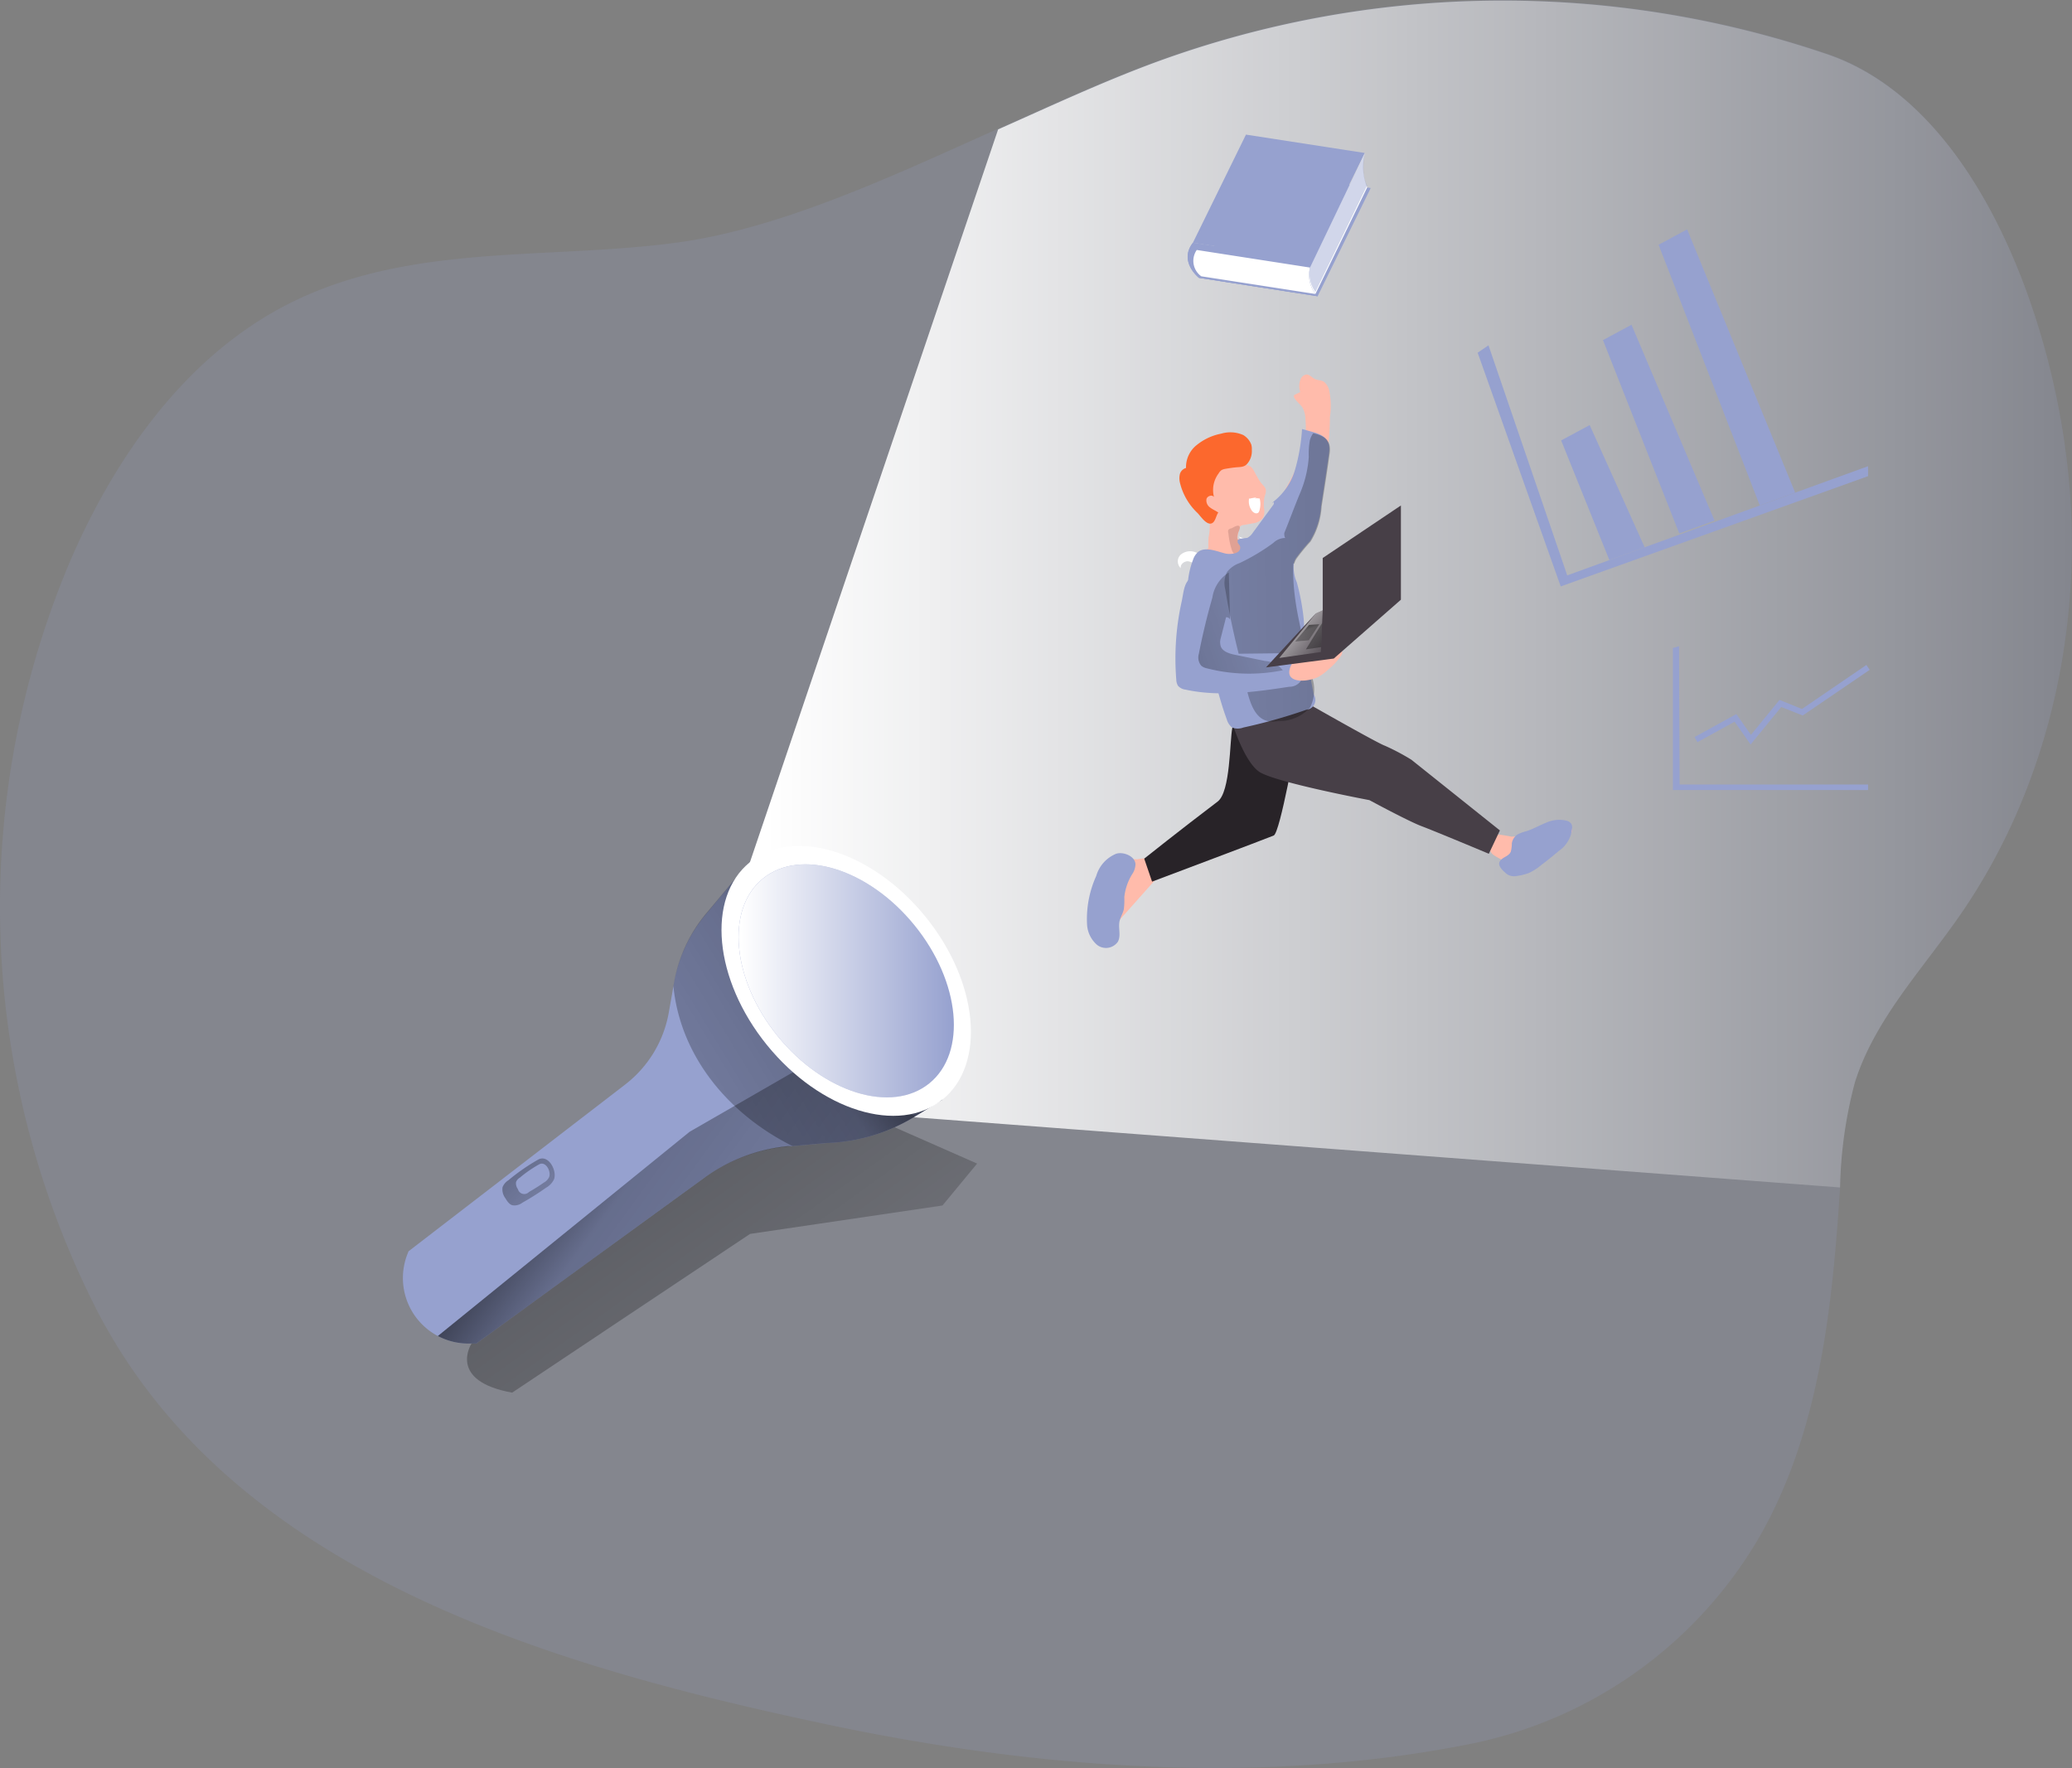 <svg xmlns="http://www.w3.org/2000/svg" xmlns:xlink="http://www.w3.org/1999/xlink" id="Layer_1" data-name="Layer 1" viewBox="0 0 187.35 159.88"><rect x="0" y="0" width="187.35" height="159.88" fill="#808080" stroke="none"/><defs><linearGradient id="linear-gradient" x1="61.98" y1="95.96" x2="101.22" y2="150.66" gradientUnits="userSpaceOnUse"><stop offset=".01"/><stop offset=".08" stop-opacity=".69"/><stop offset=".21" stop-opacity=".32"/><stop offset="1" stop-opacity="0"/></linearGradient><linearGradient id="linear-gradient-2" x1="81.17" y1="58.51" x2="200.73" y2="58.51" gradientUnits="userSpaceOnUse"><stop offset=".01" stop-color="#fff"/><stop offset="1" stop-color="#fff" stop-opacity="0"/></linearGradient><linearGradient id="linear-gradient-3" x1="95.24" y1="90.27" x2="46.77" y2="119.79" xlink:href="#linear-gradient"/><linearGradient id="linear-gradient-4" x1="58.78" y1="104.19" x2="111.89" y2="142.84" xlink:href="#linear-gradient"/><linearGradient id="linear-gradient-5" x1="80.15" y1="93.5" x2="99.62" y2="93.5" gradientTransform="translate(79.07 -35.75) rotate(39.09)" xlink:href="#linear-gradient-2"/><linearGradient id="linear-gradient-6" x1="57.52" y1="108.2" x2="68.74" y2="118.86" xlink:href="#linear-gradient"/><linearGradient id="linear-gradient-7" x1="355.91" y1="14.59" x2="280.52" y2="7.1" gradientTransform="translate(-196.16 81.74) rotate(-6.39)" xlink:href="#linear-gradient"/><linearGradient id="linear-gradient-8" x1="307.75" y1="19.1" x2="337.93" y2="11.86" gradientTransform="translate(-196.16 81.74) rotate(-6.39)" xlink:href="#linear-gradient"/><linearGradient id="linear-gradient-9" x1="114.23" y1="54.44" x2="120.12" y2="59.46" xlink:href="#linear-gradient-2"/><linearGradient id="linear-gradient-10" x1="117.68" y1="55.92" x2="119.8" y2="61.15" xlink:href="#linear-gradient"/><linearGradient id="linear-gradient-11" x1="115.54" y1="55.61" x2="131.78" y2="65.1" xlink:href="#linear-gradient"/></defs><title>12</title><path d="M190.29 88c-3.34 4.74-7.45 9.14-9.19 14.67a39.88 39.88.0 00-1.34 9.5c-.7 10.89-1.87 22.14-7.3 31.61a39.2 39.2.0 01-25.87 18.65c-19.44 3.93-40.08 2.25-59.31-1.9C62.9 155.32 34.49 147 22.2 123.39a80.25 80.25.0 01-2.45-67.92c4.17-9.62 10.66-18.74 20.08-23.37C50.68 26.78 63 28.31 74.6 26.74c9.64-1.3 20.14-6.33 29-10.28 4.73-2.1 9.45-4.31 14.29-6.09a91.15 91.15.0 0160.72-.69c13.41 4.61 20 23.45 21.6 36.33C202.08 60.59 198.8 76 190.29 88z" transform="translate(-13.38 -4.81)" fill="#96a1cf" opacity=".18" style="isolation:isolate"/><path d="M56 126.31s-2.17 3.36 3.69 4.41l21.51-14.35L98.6 113.8l3.13-3.79L89.89 104.8l-19.08 6.33z" transform="translate(-13.38 -4.81)" fill="url(#linear-gradient)"/><path d="M190.29 88c-3.34 4.74-7.45 9.14-9.19 14.67a39.88 39.88.0 00-1.34 9.5L96 105.82l-14.83-23 22.46-66.31c4.73-2.1 9.45-4.31 14.29-6.09a91.15 91.15.0 0160.72-.69c13.41 4.61 20 23.45 21.6 36.33C202.08 60.59 198.8 76 190.29 88z" transform="translate(-13.38 -4.81)" fill="url(#linear-gradient-2)"/><path d="M70.21 70.3" transform="translate(-13.38 -4.81)" fill="#96a1cf"/><path d="M98.6 104.23l-2.43 1.49-.17.1a16.24 16.24.0 01-7.85 2.33l-3.11.28h-.39A15.41 15.41.0 0077 111.34L56.44 126.28h-.47a6 6 0 01-3-.68h0a5.93 5.93.0 01-2.76-7.38l.11-.28 19.58-15.07a10.53 10.53.0 003.94-6.45L74.27 94l.08-.44a13.29 13.29.0 012.83-6.06L80.91 83z" transform="translate(-13.38 -4.81)" fill="#96a1cf"/><path d="M98.6 104.23l-2.43 1.49-.17.1a16.24 16.24.0 01-7.85 2.33l-3.11.28c-6-3-10.17-8.31-10.77-14.47l.08-.44a13.29 13.29.0 012.83-6.06L80.91 83z" transform="translate(-13.38 -4.81)" fill="url(#linear-gradient-3)"/><path d="M96.17 105.72l-.17.1a16.24 16.24.0 01-7.85 2.33l-3.5.31A15.41 15.41.0 0077 111.34L56.44 126.28h-.47a6 6 0 01-3-.68h0l22.76-18.46 9.37-5.4z" transform="translate(-13.38 -4.81)" fill="url(#linear-gradient-4)"/><ellipse cx="89.89" cy="93.5" rx="9.22" ry="13.82" transform="translate(-52.21 72.79) rotate(-39.09)" fill="#fff"/><ellipse cx="89.89" cy="93.5" rx="7.96" ry="11.93" transform="translate(-52.21 72.79) rotate(-39.09)" fill="#96a1cf"/><ellipse cx="89.89" cy="93.5" rx="7.96" ry="11.93" transform="translate(-52.21 72.79) rotate(-39.09)" fill="url(#linear-gradient-5)"/><path d="M59.35 111.52a1.29 1.29.0 00-.53.63 1.33 1.33.0 00.26 1c.16.26.34.55.64.63a1.17 1.17.0 00.89-.23 25.13 25.13.0 002.15-1.36 1.72 1.72.0 00.72-.77c.27-.78-.49-2.23-1.4-1.79A18 18 0 0059.35 111.52z" transform="translate(-13.38 -4.81)" fill="url(#linear-gradient-6)"/><path d="M60.39 111.28a.8.8.0 00-.35.4.88.88.0 00.17.64.59.59.0 001 .26q.7-.4 1.38-.87a1.09 1.09.0 00.45-.5c.18-.5-.31-1.43-.89-1.14A10.92 10.92.0 0060.39 111.28z" transform="translate(-13.38 -4.81)" fill="#96a1cf"/><path d="M151.51 80.23c1.07-.24 2.07-.69 3.12-1a.87.87.0 01.55.0.66.66.0 01.3.83 1.91 1.91.0 01-.62.74l-1.31 1.1a7.64 7.64.0 01-2.32 1.5 1.34 1.34.0 01-1.42-.16c-.12-.12-.19-.28-.3-.41-.32-.38-.87-.49-1.23-.85s-.41-1.67.39-1.74a13.62 13.62.0 011.36.21A5.65 5.65.0 00151.51 80.23z" transform="translate(-13.38 -4.81)" fill="#ffbbab"/><path d="M149.55 83.77A1.07 1.07.0 00150 84a1.26 1.26.0 00.58.0 4.85 4.85.0 001.06-.27 5.16 5.16.0 001.1-.71c.54-.41 1.07-.83 1.58-1.27a2.78 2.78.0 001.22-2.13.71.71.0 00-.1-.35A.78.78.0 00155 79a2.86 2.86.0 00-1.86.21c-.59.23-1.14.56-1.75.75a3.38 3.38.0 00-.82.31 1.19 1.19.0 00-.49.78 3.14 3.14.0 01-.09.75c-.18.45-.77.49-1 .89S149.29 83.54 149.55 83.77z" transform="translate(-13.38 -4.81)" fill="#96a1cf"/><path d="M114.68 82.47a.92.92.0 00-.53.16 1.13 1.13.0 00-.26.45c-.57 1.49-1.08 3-1.55 4.52a2 2 0 00-.12.76c.07.55.59.9 1.06 1.19.29.17.75.28.86.0s-.1-.39-.12-.6a.91.91.0 01.32-.66l3.56-4a1.17 1.17.0 00-.49-1.88 5.35 5.35.0 00-1.19.09C115.71 82.49 115.2 82.43 114.68 82.47z" transform="translate(-13.38 -4.81)" fill="#ffbbab"/><path d="M116.05 82.93a1.68 1.68.0 01-.3.92 4.92 4.92.0 00-.71 2.07A6.84 6.84.0 01115 87c-.08.39-.32.74-.4 1.14-.11.6.15 1.27-.14 1.81a1.31 1.31.0 01-1.88.29 2.63 2.63.0 01-.91-1.88 9.41 9.41.0 01.83-4.35A3.1 3.1.0 01114.3 82C114.93 81.79 116 82.2 116.05 82.93z" transform="translate(-13.38 -4.81)" fill="#96a1cf"/><path d="M130.61 71.66s-1.48 8.44-2.06 8.69-11 4.17-11 4.17l-.71-2.08s3.22-2.57 6.64-5.16c1.17-.89 1.08-5.46 1.33-6.69S130.61 71.66 130.61 71.66z" transform="translate(-13.38 -4.81)" fill="#282328"/><path d="M124.72 69.92s1.1 3.73 2.54 4.68 9.94 2.55 9.94 2.55 3.53 1.91 4.73 2.36S148 82 148 82l1-2.11-8-6.39a20.2 20.2.0 00-2.4-1.27c-.64-.2-8.13-4.48-8.13-4.48z" transform="translate(-13.38 -4.81)" fill="#473f47"/><path d="M122.65 54.37a2.5 2.5.0 00-.94 1.27c-.47 1.32-1 2.81-.18 4.1A27.16 27.16.0 01123 62.12a18.9 18.9.0 011.45 6.67c.07.74 1.12.89 1.85.92a8.22 8.22.0 004-.93.82.82.0 00.29-.23.75.75.0 00.07-.57c-.15-1.21-.36-2.42-.43-3.64a10.15 10.15.0 01.05-1.83c.08-.58.0-1.18.0-1.77s.08-1 .08-1.45a2.75 2.75.0 00-.35-1.38c-.28-.45-.65-.85-1-1.27a12.8 12.8.0 01-1-1.44 4.3 4.3.0 00-.66-1 2.84 2.84.0 00-2.33-.61A5.34 5.34.0 00122.65 54.37z" transform="translate(-13.38 -4.81)" fill="#ffbbab"/><path d="M130.63 47.07a6.63 6.63.0 00.71-1.92 10.94 10.94.0 00.07-2.56 2.21 2.21.0 00-.23-.88c-.22-.37-.62-.61-.8-1a.21.21.0 010-.13.2.2.0 01.13-.11l.44-.21a1.6 1.6.0 010-1.08.68.68.0 01.57-.51c.29.0.49.29.76.41s.55.1.79.23a1.4 1.4.0 01.5.82 6.91 6.91.0 01.06 2.4 20.44 20.44.0 01-.18 2.71A21.7 21.7.0 01132 50.49a19.53 19.53.0 01-1.31 2.63c-.54.93-2.55 4.56-3.78 3.94-1.67-.84-1-2.83-.17-3.89a29.24 29.24.0 003.89-6.1z" transform="translate(-13.38 -4.81)" fill="#ffbbab"/><path d="M125.38 53.32c.64.68 1.25 1.38 1.85 2.09a1.06 1.06.0 01.34.8.88.88.0 01-.34.49 2.52 2.52.0 01-2.44.22 7.73 7.73.0 01-2.12-1.42 4 4 0 00-1.19-.76 1.33 1.33.0 00-1.33.21.83.83.0 000 1.23c-.08-.35.33-.66.68-.62a1.56 1.56.0 01.9.55 12 12 0 01.95 1.06 3.25 3.25.0 01.55.88 3.2 3.2.0 01-.42 2.45 2.74 2.74.0 00-.34.9 2.77 2.77.0 00.36 1.39 19.58 19.58.0 011.33 5.87 1.34 1.34.0 00.42 1 1.19 1.19.0 00.79.1c1.28-.17 2.48-.73 3.76-.93a19 19 0 002.39-.3c.1.0.22-.06.27-.16a.45.45.0 000-.36 25.25 25.25.0 01-1.34-6.57 15 15 0 000-3.14 1.77 1.77.0 00-.24-.64 2.23 2.23.0 00-.49-.48 9 9 0 01-2.34-3.12" transform="translate(-13.38 -4.81)" fill="#fff"/><path d="M124 64.09c.09.36.24.77.59.9a1 1 0 01.29.1c.2.12.22.38.3.6a3.48 3.48.0 00.83 1c.3.33.52.84.26 1.2s-.49.33-.62.58.2 1-.13 1.27a.5.5.0 01-.66-.08 1.51 1.51.0 01-.31-.65q-1-3.66-2-7.34a1.11 1.11.0 01-.06-.4 1.34 1.34.0 01.14-.38c.13-.26.26-.74.49-.91.34.36.29 1.29.37 1.76C123.59 62.54 123.77 63.32 124 64.09z" transform="translate(-13.38 -4.81)" fill="#020202" opacity=".1"/><path d="M127.45 48.52c.16.19.36.36.39.59a1.08 1.08.0 01-.09.5 3.36 3.36.0 00-.08 1.14 1.44 1.44.0 01-.07.85 1.29 1.29.0 01-.91.52l-.81.15a.57.57.0 00-.29.08.51.51.0 00-.18.25 6.38 6.38.0 00-.12 2 .69.69.0 01-.08.32.63.63.0 01-.23.2 2.47 2.47.0 01-1.78.33.76.76.0 01-.41-.2.84.84.0 01-.13-.49 8.92 8.92.0 010-1.37 5.19 5.19.0 00.05-1.84c-.14-.53-.49-1-.67-1.5a2.67 2.67.0 011.08-3 3.19 3.19.0 012.74-.28c.33.1.59.14.79.43S127.12 48.12 127.45 48.52z" transform="translate(-13.38 -4.81)" fill="#ffbbab"/><path d="M126.52 45a1.71 1.71.0 00-.73-.86 2.89 2.89.0 00-2-.12 5 5 0 00-2.17 1 2.55 2.55.0 00-1 2.1.81.81.0 00-.55.53 1.66 1.66.0 000 .8 5.55 5.55.0 001.61 2.76c.26.28.74 1 1.17.94s.46-.71.69-1c-.24-.17-.52-.28-.75-.46a.78.78.0 01-.32-.77c.09-.28.52-.41.68-.17a2.49 2.49.0 01.42-2.14.88.88.0 01.25-.29 1 1 0 01.35-.12c.34-.06.68-.11 1-.14s.73.0 1-.34a1.75 1.75.0 00.4-1.24A1.43 1.43.0 00126.52 45z" transform="translate(-13.38 -4.81)" fill="#fc682d"/><path d="M124.69 52.59a.36.36.0 00-.24.13.38.38.0 000 .28 6.74 6.74.0 00.29 1.46 1.11 1.11.0 00.16.35.38.38.0 00.35.15c.15.0.25-.17.39-.23a.6.6.0 01.49.0 2.38 2.38.0 01.4.31 7.17 7.17.0 00.94.7A6.91 6.91.0 00126.22 54a.91.91.0 00-.47-.31c-.14.0-.3.0-.42-.08s-.08-.41.0-.62.26-.52.08-.63S124.81 52.56 124.69 52.59z" transform="translate(-13.38 -4.81)" fill="#e0a194"/><path d="M127 49.79a4.09 4.09.0 00-.61.1s-.06.0-.08.0a.19.19.0 000 .07 1.41 1.41.0 00.21.94.64.64.0 00.27.27.34.34.0 00.36.0.59.59.0 00.13-.29 2 2 0 000-1 .05.05.0 000 0 .07.07.0 00-.06.0.86.86.0 00-.39.0" transform="translate(-13.38 -4.81)" fill="#fff"/><path d="M128.41 50.31l.09-.06C128.45 50.24 128.41 50.26 128.41 50.31z" transform="translate(-13.38 -4.81)" fill="#96a1cf"/><path d="M121.27 55.38a7.42 7.42.0 00-.46 3.55 17.41 17.41.0 001.25 3.14c.86 2.57 1.31 5.25 2.25 7.79a1.42 1.42.0 00.48.73 1.41 1.41.0 001 0l.71-.16a48.22 48.22.0 005-1.45.89.89.0 00.68-1.36 45.23 45.23.0 01-.92-6.86 20.63 20.63.0 00-.62-3.3 3.47 3.47.0 01-.28-1.68 1.5 1.5.0 01.19-.49 18.93 18.93.0 011.28-1.56 6.93 6.93.0 001-3.16c.24-1.61.51-3.22.72-4.83.17-1.19-.49-1.58-1.39-1.85l-1.05-.29a16.78 16.78.0 01-.63 3.67 5.69 5.69.0 01-2 2.93.08.08.0 01.08.06c0 .07.0.15-.07.22L126.64 53a1.35 1.35.0 01-.44.42c-.21.09-1 0-.91.37a.25.25.0 000 .07c.06.13.18.23.22.36a.46.46.0 01-.17.47 1 1 0 01-.5.18 1.89 1.89.0 01-.58.0c-.72-.15-1.77-.66-2.48-.21a1.57 1.57.0 00-.52.74z" transform="translate(-13.38 -4.81)" fill="#96a1cf"/><path d="M133.61 45.79c-.22 1.61-.48 3.22-.73 4.83a6.81 6.81.0 01-1 3.16 17.39 17.39.0 00-1.28 1.56 2.28 2.28.0 00-.2.45.2.2.0 01-.07-.06c-.18 3.45.94 6.87 1.68 10.28a3.55 3.55.0 01-.17 2.76A3.71 3.71.0 01129 70a2.59 2.59.0 01-1 0c-1.07-.23-1.53-1.48-1.81-2.54l-.16-1.15a70.09 70.09.0 01-1.86-8.21 2.25 2.25.0 01.16-1.58 2.49 2.49.0 011.13-.8 18.21 18.21.0 003.06-1.83 1.55 1.55.0 011.07-.44.52.52.0 01-.08-.26.65.65.0 010-.2c.47-1.16.9-2.33 1.37-3.47a10.23 10.23.0 00.84-3.4 6.93 6.93.0 01.1-1.51 1.92 1.92.0 01.3-.63C133.12 44.21 133.77 44.6 133.61 45.79z" transform="translate(-13.38 -4.81)" fill="url(#linear-gradient-7)"/><path d="M119.74 66.26a1.1 1.1.0 00.16.56 1.08 1.08.0 00.67.34c3.08.67 6.28.21 9.39-.26a1.22 1.22.0 001.24-1.06l.38-1.12c.09-.25.16-.57.0-.75a.68.68.0 00-.49-.12l-7 .08a20.75 20.75.0 01.12-3 4.84 4.84.0 00-.63-2.93 2.28 2.28.0 00-2.26-1.05c-.89.29-.9 1.36-1.09 2.23A23.7 23.7.0 00119.74 66.26z" transform="translate(-13.38 -4.81)" fill="#96a1cf"/><path d="M124.49 56.57A3.25 3.25.0 00123 58.85c-.48 1.67-.89 3.37-1.22 5.07A1.16 1.16.0 00122 65a1.11 1.11.0 00.49.23 15.37 15.37.0 006.88.18 2.2 2.2.0 00-1.6-.84L125 64c-.54-.11-1.2-.34-1.27-.89a1.17 1.17.0 010-.49l.51-2a.33.33.0 01.36.23" transform="translate(-13.38 -4.81)" fill="url(#linear-gradient-8)"/><path d="M132.6 66a4.54 4.54.0 00.93-.7 5.48 5.48.0 001.1-1.21.51.51.0 00.11-.31c0-.24-.29-.38-.53-.39a5.75 5.75.0 00-1.4.35c-.66.14-1.4.0-1.95.34s-1.26 1.51-.7 2S132.06 66.29 132.6 66z" transform="translate(-13.38 -4.81)" fill="#ffbbab"/><polygon points="114.47 60.34 120.6 59.54 126.67 54.22 126.67 45.7 119.6 50.45 119.6 55.18 118.97 55.47 114.47 60.34" fill="#473f47"/><polygon points="119.6 55.18 119.43 58.95 115.67 59.49 118.97 55.47 119.6 55.18" fill="url(#linear-gradient-9)"/><polygon points="118.36 56.5 119.29 56.44 118.34 57.89 117.11 58 118.36 56.5" fill="url(#linear-gradient-10)"/><polygon points="119.55 56.33 118.08 58.71 119.45 58.51 119.55 56.33" fill="url(#linear-gradient-11)"/><polygon points="133.61 31.89 141.12 53.02 168.91 43.05 168.91 42.15 141.71 52.02 134.59 31.22 133.61 31.89" fill="#96a1cf"/><polygon points="145.52 50.64 141.16 39.82 143.74 38.43 148.71 49.48 145.52 50.64" fill="#96a1cf"/><polygon points="151.84 48.23 144.94 30.75 147.52 29.36 155.03 47.07 151.84 48.23" fill="#96a1cf"/><polygon points="159.12 45.7 149.97 22.13 152.55 20.74 162.32 44.54 159.12 45.7" fill="#96a1cf"/><polygon points="151.26 58.59 151.26 71.43 168.91 71.43 168.91 70.93 151.87 70.93 151.84 64.44 151.82 58.42 151.26 58.59" fill="#96a1cf"/><polygon points="158.29 67.31 156.84 65.25 153.48 67.1 153.22 66.64 157 64.56 158.32 66.44 160.9 63.28 162.93 64.1 168.76 60.12 169.06 60.56 163 64.69 161.06 63.92 158.29 67.31" fill="#96a1cf"/><polygon points="119.14 26.78 108.41 25.12 113.21 15.34 123.94 17 119.14 26.78" fill="#96a1cf"/><polygon points="118.59 23.61 107.86 21.95 112.66 12.17 123.4 13.83 118.59 23.61" fill="#96a1cf"/><path d="M121.78 29.93s-1.86-1.47-.54-3.17L132 28.42s-.74 2 .55 3.17z" transform="translate(-13.38 -4.81)" fill="#96a1cf"/><path d="M132.52 31.6l-10.73-1.67s-1.87-1.47-.55-3.17L132 28.42a4 4 0 00-.14.58 2.83 2.83.0 00.49 2.39z" transform="translate(-13.38 -4.81)" fill="#96a1cf"/><path d="M132.32 31.39 122 29.79a1.72 1.72.0 01-.41-2.38L131.83 29A2.83 2.83.0 00132.32 31.39z" transform="translate(-13.38 -4.81)" fill="#fff"/><path d="M132.32 31.39 137 21.76a4.83 4.83.0 01-.2-3.12L131.83 29A2.89 2.89.0 00132.32 31.39z" transform="translate(-13.38 -4.81)" fill="#fff"/><path d="M132.32 31.21 137 21.57s-.59-.82-.2-2.93l-4.94 10.18A2.89 2.89.0 00132.32 31.21z" transform="translate(-13.38 -4.81)" fill="#96a1cf" opacity=".43" style="isolation:isolate"/></svg>